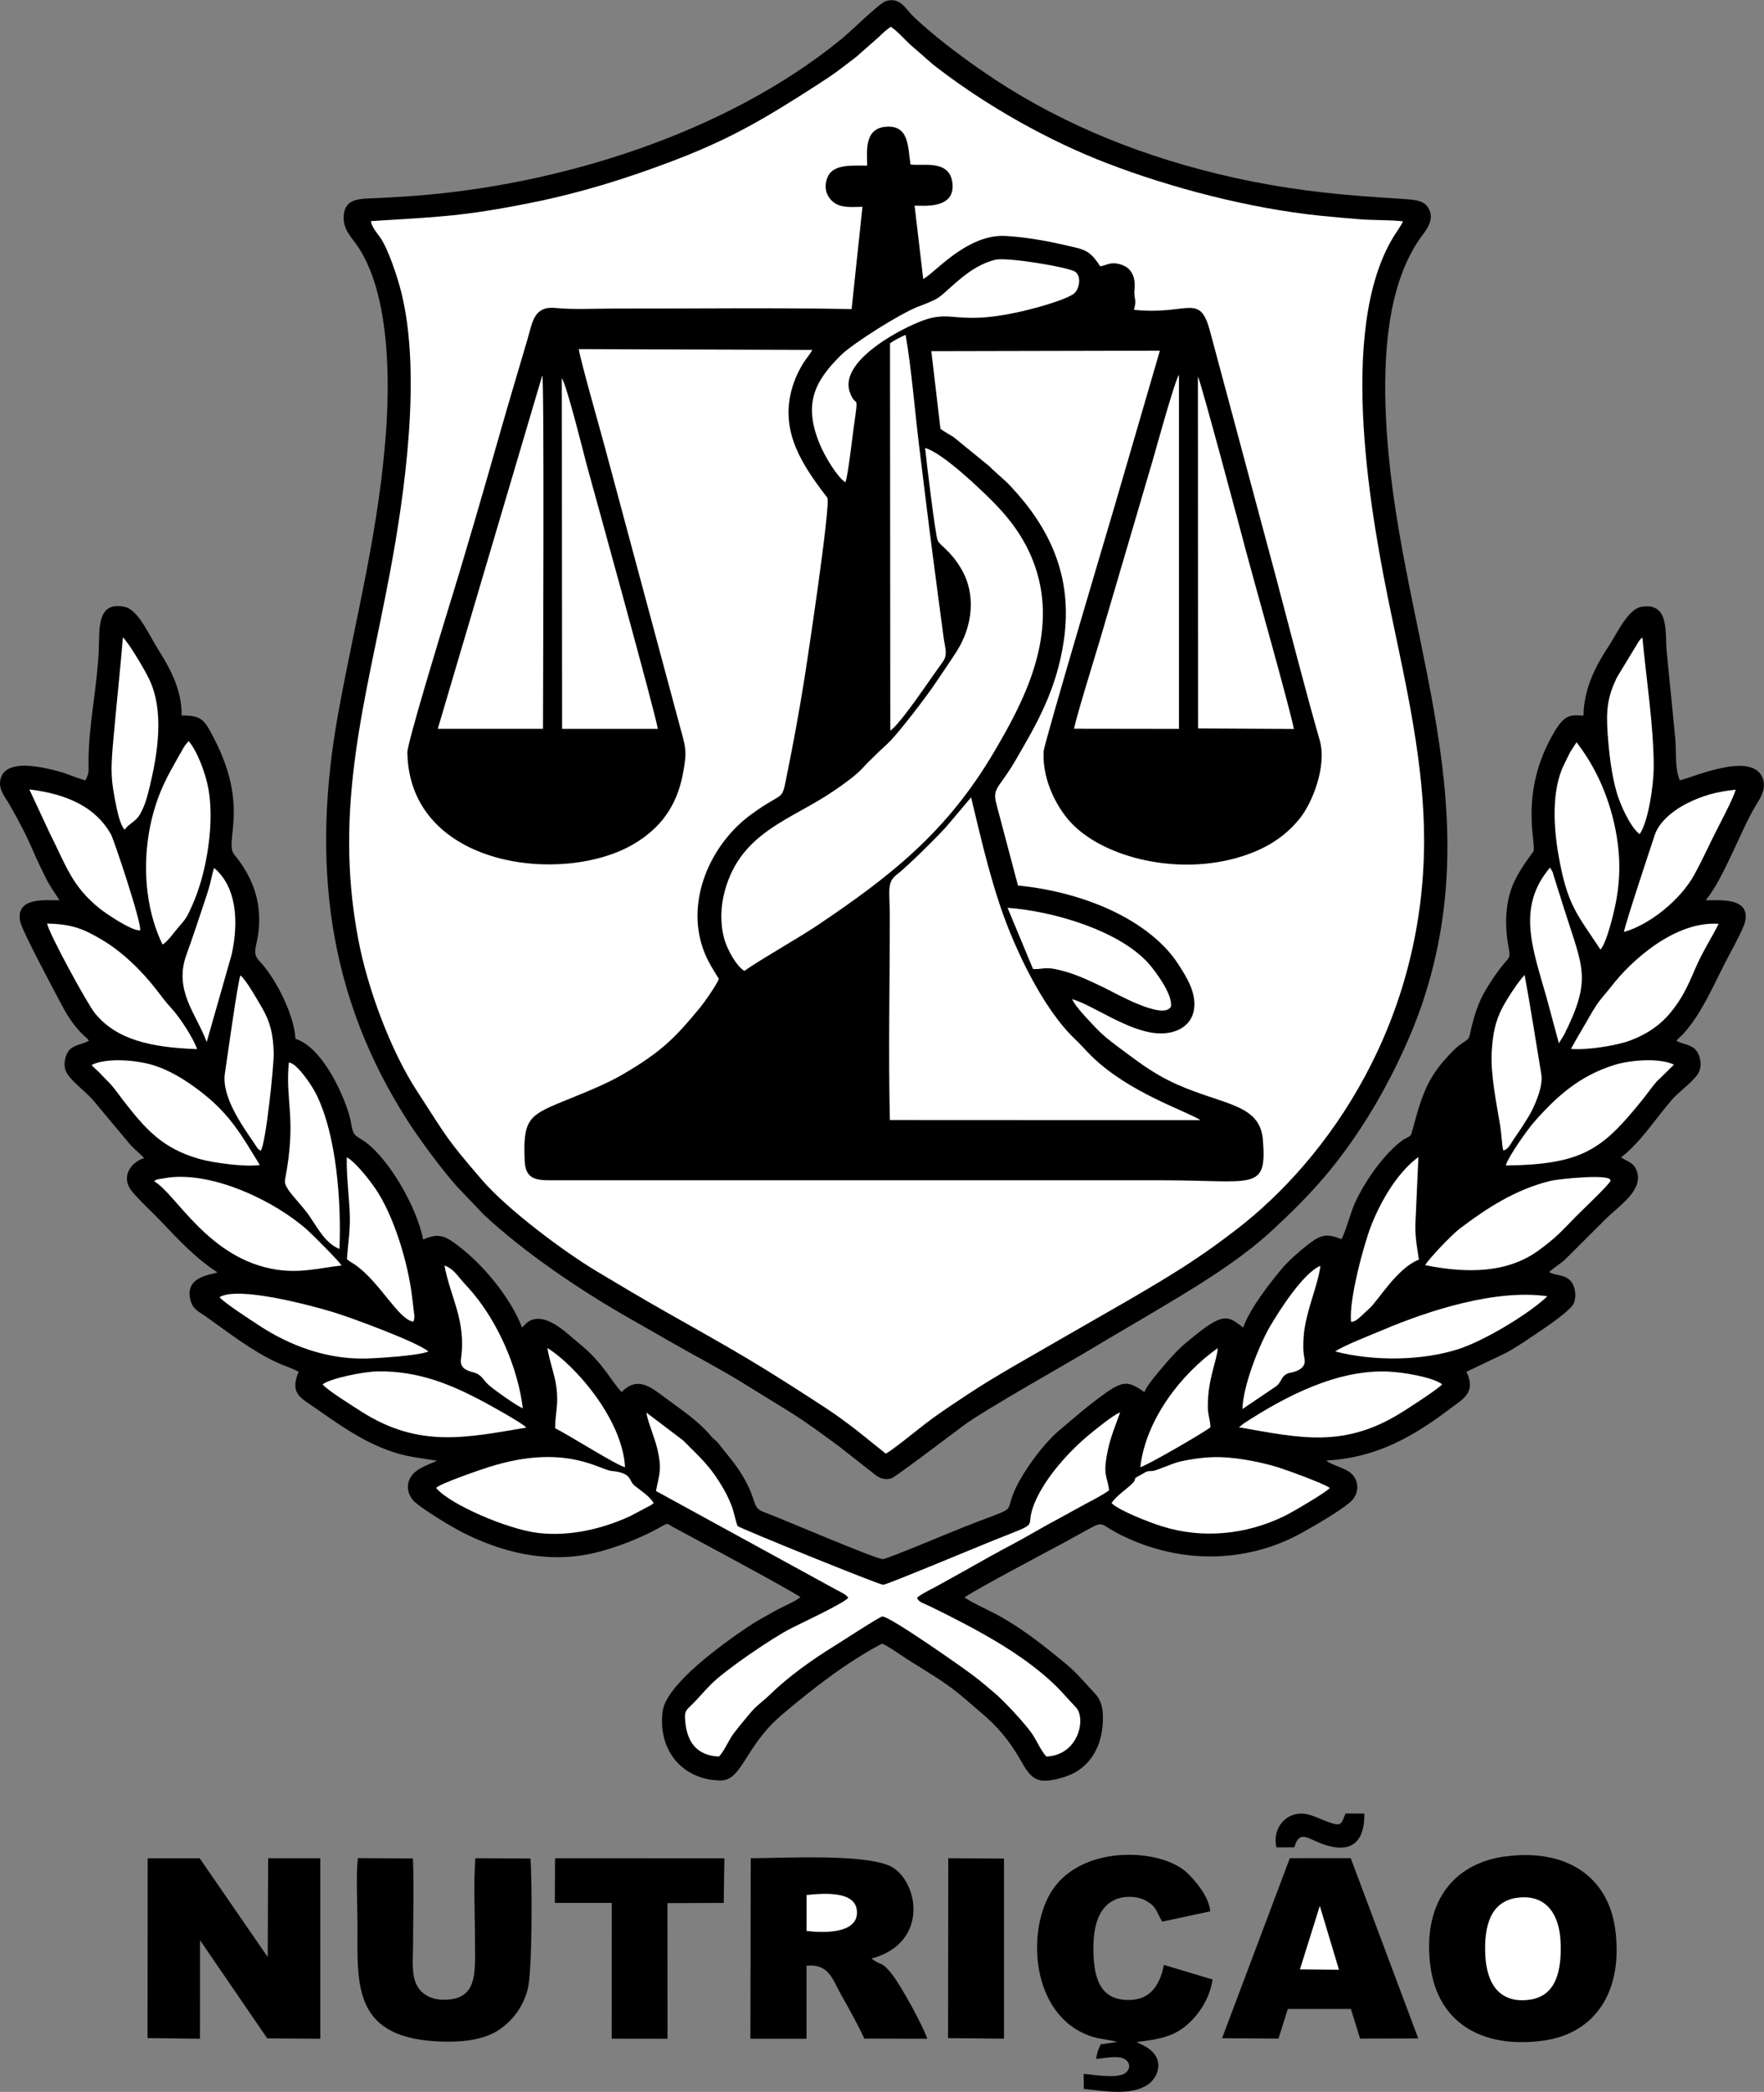 <svg xmlns="http://www.w3.org/2000/svg" xmlns:xlink="http://www.w3.org/1999/xlink" xmlns:xodm="http://www.corel.com/coreldraw/odm/2003" xml:space="preserve" width="86.74mm" height="102.834mm" style="shape-rendering:geometricPrecision; text-rendering:geometricPrecision; image-rendering:optimizeQuality; fill-rule:evenodd; clip-rule:evenodd" viewBox="0 0 247.61 293.55"><rect x="0" y="0" width="247.61" height="293.55" fill="#808080" stroke="none"/> <defs> <style type="text/css"> .fil0 {fill:black} .fil1 {fill:white} </style> </defs> <g id="Camada_x0020_1">  <path class="fil0" d="M124.4 0.13c-1.02,0.33 -4.61,3.98 -6.38,5.42 -16.05,13.09 -39.49,20.53 -60.62,21.99 -1.86,0.13 -3.71,0.23 -5.57,0.3 -1.97,0.08 -3.36,0.37 -3.57,2.28 -0.21,1.91 0.93,3 1.74,4.14 4.42,6.21 4.74,17.44 4.25,25.29 -0.89,14.27 -4.28,26.86 -6.74,40.34 -3.87,21.22 -1.52,39.98 9.8,57.53 1.58,2.46 4.82,6.86 6.85,9.1l3.72 3.9c5.68,5.33 13.74,10.77 20.62,14.66 2.59,1.46 4.96,2.86 7.56,4.31 2.44,1.36 5.05,2.77 7.48,4.23l7.35 4.53c2.43,1.51 4.75,3.25 6.98,4.89l4.96 3.9c0.56,0.44 1.29,0.8 2.29,0.52 0.5,-0.14 8.5,-6.21 10.13,-7.42 3.08,-2.28 14.51,-8.67 18.51,-11.09 2.46,-1.49 4.86,-2.86 7.35,-4.34 5.76,-3.43 12.54,-7.38 17.47,-11.96 5.57,-5.17 9.27,-9.24 13.53,-16.07 2.72,-4.36 5.78,-10.51 7.6,-15.97 9.66,-28.95 -3.83,-53.15 -5.17,-82.11 -0.38,-8.32 0.14,-18.15 4.62,-24.8 0.69,-1.03 2.06,-2.4 1.59,-3.94 -0.51,-1.68 -2.02,-1.72 -3.97,-1.85 -1.89,-0.12 -3.74,-0.25 -5.61,-0.39 -7.24,-0.55 -13.78,-1.53 -20.46,-3.17 -11.96,-2.93 -23.01,-7.6 -32.79,-14.36 -3.07,-2.12 -7.24,-5.24 -9.88,-7.85 -0.88,-0.87 -1.74,-2.6 -3.64,-1.99z"></path> <path class="fil1" d="M52.06 31.04c0.15,0.85 0.8,1.57 1.25,2.2 1.2,1.68 2.5,5.7 3.02,7.78 2.86,11.49 0.5,28.13 -1.59,39.32 -3.34,17.84 -8.02,32.7 -4.45,51.48 1.36,7.18 4.66,15.75 8.13,21.11 4.46,6.88 4.19,6.78 9.2,12.61 3.62,4.21 11.66,10.2 16.29,12.95 1.54,0.91 3.05,1.82 4.67,2.78 6.18,3.66 12.5,7 18.53,10.71 3.02,1.86 5.95,3.74 8.88,5.66 1.56,1.02 2.84,1.99 4.22,3.04l4.12 3.3c0.69,-0.27 4.65,-3.5 5.65,-4.26 1.92,-1.46 3.93,-2.77 5.98,-4.13 3.93,-2.6 8.48,-5.09 12.67,-7.53 5.66,-3.29 13.71,-7.71 19.03,-11.28 2.13,-1.42 3.89,-2.71 5.87,-4.23 13.13,-10.09 26.32,-29.21 26.37,-54.52 0.02,-10.81 -2.51,-21.78 -4.6,-31.79 -2.77,-13.24 -7.71,-39.8 0.27,-52.96 0.45,-0.74 1.05,-1.53 1.37,-2.22 -1.71,-0.21 -4.07,-0.14 -5.92,-0.28 -1.88,-0.15 -3.82,-0.32 -5.7,-0.51 -9.93,-1.02 -20.93,-3.91 -29.87,-7.34 -8.41,-3.22 -16.97,-8.11 -23.84,-13.38 -1.31,-1 -2.21,-1.91 -3.35,-2.86 -1.15,-0.96 -2.05,-2.13 -3.22,-2.94 -0.58,0.42 -1.07,0.82 -1.6,1.37l-3.3 2.9c-2.27,1.73 -2.79,2.2 -5.48,3.92 -7.36,4.73 -12.14,7.61 -20.72,10.83 -6.14,2.31 -12.47,4.3 -19.32,5.67 -9.6,1.93 -13.1,2 -22.56,2.59z"></path> <path class="fil0" d="M121.74 23.24c-2.8,-0 -5.44,-0.25 -5.82,2.52 -0.18,1.35 0.59,2.33 1.3,2.77 1.07,0.67 2.45,0.51 3.84,0.49l-1.52 14.35c-11.06,-0.21 -22.27,-0.05 -33.32,-0.07 -2.5,-0 -5.82,0.16 -8.18,-0.08 -3.07,-0.32 -3.27,1.87 -3.98,4.33 -1.25,4.27 -2.56,8.6 -3.78,12.88 -2.44,8.56 -4.94,17.24 -7.58,25.75 -0.58,1.87 -5.54,18.11 -5.52,19.42 0.28,16.12 21.83,18.68 31.76,12.85 3.79,-2.23 6.04,-5.34 6.9,-9.76 0.67,-3.44 0.39,-3.81 -0.45,-6.94l-10.59 -39.39c-0.69,-2.56 -3.27,-11.58 -3.56,-13.37l32.78 0.11c-0.35,0.68 -0.96,1.33 -1.41,2.1 -0.41,0.7 -0.87,1.6 -1.19,2.53 -2.1,6.01 0.65,10.67 3.87,15.01 0.13,0.17 0.73,0.93 0.84,1.12 0.5,0.96 -2.85,23.16 -3.32,26.03 -0.68,4.2 -1.44,8.35 -2.27,12.45 -0.92,4.53 -0.18,2.33 -5.17,6 -5.28,3.88 -8.87,11.24 -6.93,18.03 0.61,2.12 1.49,3.4 2.46,4.98 -0.24,0.79 -2.09,3.38 -2.58,3.98 -3.52,4.27 -5.37,6.16 -10.6,9.26 -2.79,1.66 -5.82,2.78 -9.01,4.1 -4.47,1.85 -5.32,2.48 -5.06,8.19 0.11,2.44 1.36,2.76 3.67,2.75l85.97 -0c12.74,0 14.6,1.62 13.97,-5.76 -0.43,-4.98 -5.62,-4.81 -12.1,-7.72 -3.42,-1.54 -5.52,-3.26 -8.12,-5.17 -1.43,-1.05 -2.45,-1.9 -3.51,-3.05 -0.85,-0.92 -2.45,-2.51 -3.05,-3.72 2.78,0.73 7.73,4.48 11.93,4.79 2.61,0.19 4.77,-0.99 5.17,-3.22 0.44,-2.47 -1.09,-4.75 -2.13,-6.39 -3.83,-6 -12.79,-10.16 -22.56,-11.13l-3.08 -11.63c-0.49,-2.12 0.5,-2.1 2.68,-5.84 2.97,-5.1 5.83,-9.94 6.84,-16.92 1.34,-9.15 -2.17,-15.96 -7.39,-21.55 -1.04,-1.12 -2.06,-1.87 -3.1,-2.92l-4.98 -4.06c-0.63,-0.41 -1.24,-0.71 -1.85,-1.16l-1.28 -10.9 32.08 -0.07 -6.54 22.45c-0.11,0.37 -9.72,32.65 -9.78,33.8 -0.21,4.31 2.16,8.35 4.18,10.33 4.68,4.59 14.4,6.96 22.81,4.63 4.25,-1.18 6.97,-3.09 8.97,-5.57 1.76,-2.18 3.83,-7.35 2.8,-10.96 -2.16,-7.54 -4.13,-15.32 -6.15,-22.92l-9.22 -34.38c-1.48,-5.67 -3.05,-2.3 -10.71,-3.12 0.36,-1.38 0.12,-1.15 0.05,-2.39 -0.02,-0.39 0.65,-3.25 -2.01,-4 -1.32,-0.37 -1.76,0.1 -2.77,0.3 -1.6,-2.5 -2.33,-2.37 -5.56,-3.12 -2.34,-0.54 -5.24,-1.01 -7.73,-1.15 -5.5,-0.3 -10.16,5.44 -11.56,6.03l-1.21 -10.28c1.12,-0.03 5.73,0.57 5.31,-3.16 -0.38,-3.42 -4.26,-2.34 -5.89,-2.62 -0.36,-2.54 -0.24,-5.33 -3.12,-5.31 -3.48,0.03 -2.96,3.54 -2.96,5.47z"></path> <path class="fil0" d="M12.02 109.51c-1.19,-0.29 -2.43,-0.9 -3.76,-1.26 -2.1,-0.56 -7.17,-1.83 -8.11,0.83 -0.55,1.56 0.58,2.78 1.17,3.8 1.31,2.29 2.34,4.22 3.46,6.83 0.54,1.24 1.04,2.26 1.65,3.49 0.62,1.25 1.29,2.13 1.92,3.11 -1.39,0.14 -6.23,-0.69 -5.52,2.99 0.25,1.29 4.87,9.91 5.83,11.72 0.88,1.67 1.86,3.15 3.22,4.4 0.39,0.36 0.35,0.23 0.59,0.64 -0.9,0.45 -1.96,0.59 -2.58,1.13 -0.61,0.55 -1.07,1.87 -0.68,3.02 0.4,1.21 2.82,2.99 3.75,4.05l5.33 6.37c0.61,0.69 1.3,1.18 1.95,1.88 -1.99,0.63 -3.35,2.76 -1.66,4.74 1.17,1.38 2.58,2.63 3.85,3.96 2.36,2.47 4.9,5.28 8.09,7.34 -0.78,0.36 -4.8,0.5 -3.73,4.08 0.34,1.14 1.17,1.46 2.02,2.05 3.24,2.28 6.42,4.83 10.12,6.54 0.95,0.44 2.08,0.77 2.99,1.28 -1.27,3.01 0.27,3.64 2.13,4.94 3.34,2.32 6.44,4.6 10.41,6.07 2.52,0.93 4.11,1.01 6.89,1.47 -1.31,0.59 -2.66,1.03 -3.43,1.93 -1.11,1.3 -0.71,3.01 0.38,3.93 1.39,1.18 5.06,3.41 6.74,4.26 5.1,2.57 11.44,4.34 17.99,2.91 3.22,-0.7 7.08,-2.23 9.84,-3.81 1,-0.57 0.73,-0.38 1.78,0.18 2.6,1.4 15.91,8.52 17.72,9.75 -0.91,0.7 -2.65,1.39 -3.7,1.99 -1.32,0.75 -2.59,1.42 -3.79,2.24 -3.32,2.25 -11.43,7.99 -11.88,11.86 -0.66,5.67 3.04,9.57 8.12,9.63 3.09,0.04 3.4,-4.81 8.7,-9.28 4.23,-3.57 8.95,-7.27 13.98,-9.92 0.76,0.25 2.81,1.71 3.6,2.22 2.35,1.5 5,3.01 7.13,4.75 1.19,0.97 2.16,1.85 3.25,2.77 2.17,1.84 3.78,3.68 5.4,6.47 0.7,1.2 1.46,2.79 3.01,2.99 1.42,0.18 3.69,-0.55 4.74,-1.14 2.4,-1.37 4,-4.13 3.88,-7.99 -0.07,-2.28 -0.97,-2.9 -1.99,-4.02 -0.94,-1.03 -1.92,-2.16 -2.99,-3.04 -3.16,-2.63 -6.68,-5.45 -10.51,-7.4 -1.1,-0.56 -3.06,-1.46 -3.93,-2.1 1.46,-1.07 12.27,-6.77 14.08,-7.75 1.24,-0.67 2.3,-1.29 3.54,-1.95 1.87,-1 1.52,-0.55 3.58,0.55 8.45,4.53 18.22,4.53 26.25,0.03 1.83,-1.03 5.24,-2.99 6.72,-4.28 1.14,-1 1.35,-2.77 0.19,-3.92 -0.9,-0.89 -2.62,-1.12 -3.6,-1.89 7.17,-0.36 12.41,-3.49 17.53,-7.37 1.64,-1.24 3.58,-2.16 2.16,-5.08l5.53 -2.64c1.84,-1.01 3.43,-2.14 5.08,-3.25 0.92,-0.62 4.05,-2.77 4.45,-3.7 0.47,-1.1 0.16,-2.54 -0.47,-3.2 -0.86,-0.9 -2.13,-0.68 -2.99,-1.21 0.73,-0.63 1.52,-1.13 2.17,-1.68l5.86 -5.84c1.72,-1.72 5.48,-4.09 4.19,-6.89 -0.47,-1.01 -1.16,-1.04 -2.11,-1.68 2.78,-2.15 4.8,-5.4 7.22,-8.19 0.83,-0.95 3.31,-2.75 3.75,-3.87 0.45,-1.15 0.03,-2.48 -0.54,-3.08 -0.67,-0.7 -1.66,-0.69 -2.66,-1.21 0.27,-0.4 0.64,-0.62 1.03,-1.06 2.46,-2.75 4.02,-6.41 5.71,-9.72 0.64,-1.27 2.57,-4.7 2.86,-5.82 1.02,-3.9 -4.46,-2.99 -5.49,-3.15 2.47,-2.93 4.81,-9.52 6.94,-13.14 0.6,-1.02 1.57,-2.26 1.12,-3.77 -1.2,-4.05 -9.22,-0.57 -11.69,0.11 -0.74,-1.67 -0.46,-3.81 -0.64,-5.83l-1.2 -12.18c-0.27,-2.8 0.4,-6.89 -3.43,-6.38 -1.99,0.27 -3.47,3.64 -4.65,5.44 -1.7,2.57 -3.54,5.81 -3.61,9.85 -1.07,0.01 -1.75,-0.19 -2.59,0.43 -0.61,0.45 -1.06,1.14 -1.5,1.87 -5.08,8.54 -2.46,15.77 -2.94,16.77 -0.08,0.16 -1.67,2.11 -2.67,4.21 -1.24,2.59 -1.38,5.82 -0.9,8.75 0.5,3.03 0.39,0.66 -3.15,6.52 -1.08,1.79 -1.74,4.02 -2.18,6.15 -0.25,1.22 -0.69,0.58 -2.67,2.65 -1.18,1.23 -2.12,2.37 -2.99,3.93 -1.61,2.9 -2.39,7.3 -2.67,7.61 -0.27,0.3 -0.85,0.5 -1.09,0.67 -2.68,1.92 -5.42,5.94 -6.74,8.86 -0.62,1.37 -1.28,3.98 -1.88,5.06 -2.26,-0.94 -3.08,-0.5 -4.81,0.84 -1.21,0.94 -2.68,2.26 -3.58,3.33 -1.52,1.82 -4.44,5.48 -5.41,8.23 -1.59,-1.22 -2.3,-1.83 -4.36,-0.63 -1.14,0.66 -2.64,1.94 -3.64,2.75 -1.04,0.84 -2.3,2.23 -3.14,3.24 -0.72,0.87 -2.27,2.59 -2.72,3.69 -2.07,-1.36 -2.74,-1.8 -5.48,0.16 -1.74,1.25 -2.88,2.18 -4.36,3.43 -0.71,0.6 -1.42,1.19 -2.12,1.79 -2.31,1.95 -5.47,6.25 -6.52,9.07 -1.03,2.76 0.64,1.52 -7.11,4.59 -1.48,0.59 -10.49,4.37 -11.11,4.4 -0.98,0.04 -13.91,-5.56 -16.68,-6.58 -1.77,-0.66 -0.88,-1.39 -2.9,-4.9 -0.99,-1.72 -2.15,-3.01 -3.31,-4.49 -0.44,-0.57 -0.41,-0.49 -0.96,-0.99 -0.29,-0.26 -0.54,-0.61 -0.93,-1.02 -1.88,-1.97 -4.19,-3.45 -6.51,-5.19 -1.81,-1.36 -3.5,-2.23 -5.39,-0.27 -1.32,-1.29 -2.57,-4.09 -5.96,-6.81 -1.38,-1.11 -3.89,-3.71 -6.06,-3.45 -1.11,0.13 -1.43,0.74 -1.97,1.2 -1.6,-4.2 -5.5,-8.87 -8.94,-11.45 -1.62,-1.22 -2.64,-1.97 -4.94,-0.88 -0.8,-4.44 -5.07,-12.05 -8.88,-14.2 -1.42,-0.8 -0.85,-1.4 -1.7,-3.96 -1.12,-3.37 -3.91,-8.94 -7.33,-10.01 -0.24,-3.7 -3.01,-8.8 -5.07,-10.92 -1.39,-1.42 0.16,-2.34 -0.05,-6.53 -0.17,-3.31 -1.54,-6.06 -3.47,-8.39 -1.5,-1.81 2.22,-6.63 -2.9,-16.42 -1.27,-2.43 -1.6,-3.14 -4.5,-3.12 0.05,-3.97 -1.96,-7.14 -3.57,-9.72 -0.94,-1.51 -2.53,-5.12 -4.4,-5.52 -4,-0.87 -3.53,3.2 -3.66,6.12 -0.23,5.18 -1.39,10.24 -1.44,15.42 -0.01,1.63 0.16,1.58 -0.43,2.82z"></path> <path class="fil1" d="M104.49 136.25c1.76,-1.31 7.48,-4.55 10.11,-6.31 10.66,-7.14 18.41,-13.33 24.97,-24.48 3.85,-6.54 8.81,-15.67 5.99,-25.14 -1.34,-4.5 -3.94,-7.68 -6.38,-10.11 -1.49,-1.49 -6.78,-6.61 -9.32,-7.35 0.13,1.52 1.44,12.25 1.75,12.95 0.35,0.81 1.73,1.34 3.3,3.98 2.16,3.64 1.59,8.1 -0.59,11.56 -0.99,1.57 -2,2.98 -2.98,4.46 -1.21,1.83 -5.02,6.8 -6.46,8.25 -0.62,0.62 -1.22,1.13 -1.81,1.72 -0.66,0.67 -1.26,1.18 -1.86,1.87 -0.92,1.06 -2.82,2.41 -4.14,3.31 -6,4.11 -13.08,5.74 -15.34,14.09 -0.58,2.14 -0.66,4.47 -0.09,6.61 0.45,1.68 1.8,3.98 2.84,4.58z"></path> <path class="fil1" d="M124.91 157.17l43.59 0.02c-1.95,-1.29 -9.93,-3.79 -15.21,-8.92 -0.9,-0.88 -1.52,-1.62 -2.36,-2.42 -4.55,-4.31 -8.47,-12.64 -10.49,-18.58 -1.66,-4.88 -2.88,-10.18 -4.13,-15.38l-3.18 3.77c-0.82,1.04 -5.82,6 -7.18,7.01 -1.54,1.15 -1.05,2.29 -1.05,6 0,9.43 -0.21,19.1 0.01,28.5z"></path> <path class="fil1" d="M92.06 209.22l25.39 13.9c0.75,0.4 1.28,0.61 1.62,1.09 -0.58,0.77 -6.84,3.67 -8.13,4.34 -2.6,1.35 -8.97,5.67 -11.06,7.73 -1.08,1.06 -1.95,2.17 -3.02,3.18 -0.74,0.7 -0.78,0.95 -0.66,2.22 0.26,2.71 1.57,4.69 4.72,4.81 0.8,-0.84 1.34,-2.27 2.05,-3.22 0.81,-1.07 1.58,-1.97 2.39,-2.94 0.85,-1.01 1.83,-1.66 2.75,-2.56 2.5,-2.45 5.98,-4.94 9.1,-6.85 0.86,-0.53 6.24,-4.04 6.63,-4.08 0.98,-0.11 11.57,7.35 12.89,8.37 1.05,0.8 1.94,1.58 2.92,2.4 1.31,1.11 4.14,4.16 5.11,5.53 0.79,1.11 1.31,2.49 2.12,3.35 4.51,-0.17 5.64,-5.37 4.12,-6.93 -1.05,-1.08 -1.89,-2.13 -3.01,-3.2 -4.74,-4.53 -11.41,-7.98 -17.31,-10.88 -1.2,-0.59 -1.67,-0.6 -1.96,-1.27 0.59,-0.55 2.43,-1.41 3.28,-1.9 1.18,-0.68 2.19,-1.2 3.42,-1.9 2.18,-1.24 4.44,-2.51 6.74,-3.72 2.22,-1.18 4.41,-2.52 6.72,-3.73 1.13,-0.6 2.26,-1.26 3.44,-1.89 1.07,-0.57 2.43,-1.26 3.36,-1.93 -0.25,-2.13 -0.96,-1.99 -0.13,-5.83 0.39,-1.81 1.11,-3.45 1.68,-5.12 -1.06,0.45 -3.15,2.17 -4.07,2.91 -3.03,2.45 -6.53,6.32 -7.98,9.92 -1.52,3.78 1.38,2.3 -5.69,5.13 -2.4,0.96 -14.96,6.21 -15.52,6.24 -0.52,0.02 -20.18,-7.95 -20.42,-8.24 -0.16,-0.19 -0.61,-2.23 -0.81,-2.73 -0.35,-0.88 -0.66,-1.6 -1.13,-2.41 -1.98,-3.42 -3.31,-4.43 -5.71,-6.87l-5.17 -3.92c0.18,1.27 1.16,3.49 1.53,5.07 0.67,2.88 0.33,3.36 -0.18,5.92z"></path> <path class="fil0" d="M211.24 260.51c-7.53,1.04 -11.65,6.84 -10.43,15.58 1.06,7.56 6.99,11.41 15.66,10.29 7.55,-0.97 11.42,-7.05 10.25,-15.69 -1.01,-7.45 -7.01,-11.35 -15.48,-10.17z"></path> <path class="fil0" d="M105.34 286.09l7.87 0 0 -10.24c3.19,-0.35 3.7,2.05 4.92,4.19 1.02,1.79 2.33,4.15 3.19,6.03l8.84 0.02c-0.52,-1.65 -3.72,-7.54 -5.03,-9.15 -1.37,-1.69 -1.27,-1.05 -2.56,-1.92l-0.24 -0.18c7.88,-2.1 6.72,-10.31 3.08,-12.72 -3.14,-2.08 -15.39,-1.36 -20.03,-1.36l-0.05 25.32z"></path> <polygon class="fil0" points="20.71,286 28.07,286.09 28.08,272.27 37.51,286.04 44.96,286.09 44.96,260.76 37.64,260.76 37.58,274.63 28.03,260.77 20.73,260.77 "></polygon> <path class="fil0" d="M74.45 260.8l-7.73 -0.04c-0.27,3.66 -0.04,8.26 -0.04,12.02 0,3.98 0.38,7.76 -4.21,7.84 -2.02,0.03 -3.34,-0.8 -3.99,-2.09 -0.76,-1.53 -0.5,-3.77 -0.5,-5.58 0,-3.98 0.14,-8.21 -0.02,-12.16l-7.73 -0.04c-0.28,2.63 -0.05,6.59 -0.05,9.36 0,8.5 -0.76,16.1 12.11,16.39 2.91,0.07 5.83,-0.33 7.8,-1.69 1.72,-1.18 3.26,-2.97 3.97,-5.61 0.68,-2.55 0.64,-15.2 0.4,-18.43z"></path> <polygon class="fil0" points="171.54,286.02 179.46,286.07 180.77,281.91 189.62,281.91 190.91,286.07 199.08,286.05 189.6,260.75 181.05,260.76 "></polygon> <path class="fil0" d="M156.8 286.55l-2.3 0.33 -0.41 0.95c-0.1,0.35 -0.16,0.71 -0.23,1.1 1.02,-0.09 2.22,-0.35 3.27,-0.23 1.12,0.13 1.87,1.16 0.98,2.08 -0.97,1.01 -4.53,0.36 -6,0.24l0.02 2.11c2.96,0.31 6.59,0.99 8.97,-0.59 1.58,-1.05 2.75,-4.08 -1.02,-5.71l-0.54 -0.28c3.24,-0.37 5.28,-0.79 7.22,-2.53 1.54,-1.38 3.04,-3.55 3.45,-6.24l-6.84 -2.05c-0.6,3.09 -2.14,5.26 -5.73,4.88 -3.25,-0.35 -4.03,-3.12 -4.15,-6.41 -0.13,-3.43 0.51,-6.43 2.95,-7.59 1.25,-0.59 3.09,-0.59 4.31,0.06 1.63,0.87 1.5,1.5 2.39,2.99l6.74 -1.45c-0.18,-2.12 -2.21,-4.43 -3.29,-5.44 -3.6,-3.37 -14.52,-4 -18.84,2.41 -3.74,5.56 -3.12,17.71 5.42,20.58 1.22,0.41 2.46,0.43 3.62,0.78z"></path> <path class="fil1" d="M150.76 102.26l14.73 0.02 0 -49.67c-0.57,0.67 -3.42,11.11 -3.76,12.24l-7.33 24.93c-0.78,2.63 -3.21,10.41 -3.64,12.47z"></path> <path class="fil1" d="M61.45 102.27l14.77 0c0,-5.02 0.2,-48.89 -0.1,-49.59l-14.67 49.59z"></path> <path class="fil1" d="M78.9 102.28l13.44 0c-0.43,-2.51 -8.92,-33.19 -9.96,-36.95 -0.22,-0.8 -2.87,-11.51 -3.52,-12.24l0.04 49.19z"></path> <path class="fil1" d="M168.17 102.22l13.45 0.07c-0.52,-2.78 -5.75,-21.27 -6.67,-24.77 -0.67,-2.55 -6.42,-24.11 -6.8,-24.68l0.02 49.38z"></path> <polygon class="fil0" points="77.88,267.03 85.87,267.03 85.86,286.08 93.7,286.09 93.69,267.06 101.59,267.03 101.68,260.77 77.91,260.76 "></polygon> <path class="fil1" d="M124.93 48.19l0.04 54.32c0.39,-0.14 1.64,-1.71 1.95,-2.1 2.06,-2.66 3.46,-4.83 5.41,-7.53 0.75,-1.04 0.33,-1.86 0.13,-3.38 -0.17,-1.3 -0.34,-2.59 -0.52,-3.9 -0.34,-2.56 -0.68,-5.12 -1.01,-7.67 -0.67,-5.12 -1.29,-10.32 -1.92,-15.41 -0.62,-5.04 -1.04,-10.62 -1.89,-15.53 -0.51,0.21 -1.79,0.85 -2.19,1.2z"></path> <path class="fil1" d="M156.03 210.92c0.99,1.04 5.25,2.69 7.06,3.26 5.69,1.79 11.8,1.19 17.15,-1.41 1.17,-0.56 5.95,-3.38 6.43,-3.97 -0.84,-0.62 -6,-2.5 -7.32,-2.91 -2.52,-0.77 -6.26,-1.51 -9.11,-1.41 -1.53,0.05 -3.15,0.29 -4.59,0.61 -1.15,0.26 -3.31,1.3 -3.86,1.32 -1.03,0.04 -0.8,0.1 -1.7,0.57 -1.67,0.88 0.25,0.11 -1.97,1.92 -0.73,0.6 -1.63,1.3 -2.09,2.02z"></path> <path class="fil1" d="M61.21 208.79c1.9,2.32 10.05,5.81 14.28,6.32 4.45,0.54 9.05,-0.56 12.94,-2.34l2.89 -1.53c0.03,-0.02 0.08,-0.05 0.11,-0.07l0.33 -0.25c-0.67,-1.04 -1.68,-1.63 -2.72,-2.47 -0.79,-0.64 -0.27,-1.77 -3.16,-2.03 -1.73,-0.15 -6.55,-3.96 -17.3,-0.54 -1.22,0.39 -6.76,2.28 -7.38,2.92z"></path> <path class="fil1" d="M118.66 67.69c0.36,-0.81 0.96,-6.16 1.15,-7.53 0.8,-5.6 0.37,-2.56 -0.53,-5.15 -1.43,-4.12 6.24,-8.43 9.81,-9.86 4.86,-1.96 4.89,0.85 15.17,-1.66 1.71,-0.42 5.3,-1.44 6.44,-2.25 0.77,-0.54 1.2,-2.48 0.19,-3.13 -0.97,-0.62 -9.52,-2.06 -11.19,-1.66 -3.64,0.88 -6.32,4.12 -7.87,5.24 -0.71,0.51 -2.19,1.05 -3.05,1.38 -2.39,0.93 -9.01,5.07 -10.76,6.79 -3.75,3.71 -5.28,6.9 -2.93,12.52 0.75,1.79 2.44,4.55 3.56,5.3z"></path> <polygon class="fil0" points="133.08,286.01 140.93,286.08 140.93,260.81 133.11,260.76 "></polygon> <path class="fil1" d="M224.66 133.26c0.92,-1.1 1.94,-5.33 2.25,-7.13 0.51,-2.94 0.52,-5.69 0.05,-8.62 -0.87,-5.36 -2.97,-9.89 -5.67,-13.35l-0.92 1.44c-0.26,0.52 -0.55,1.1 -0.82,1.66 -1.79,3.63 -1.47,8.77 -0.81,12.6 1.25,7.2 2.58,8.33 5.92,13.4z"></path> <path class="fil1" d="M22.81 132.54c0.67,-0.31 1.74,-1.87 2.26,-2.45 1,-1.11 1.18,-1.4 1.86,-2.92 1,-2.22 1.73,-4.8 2.16,-7.41 0.48,-2.9 0.68,-6.04 0.18,-8.98 -0.37,-2.18 -1.61,-5.47 -2.8,-6.78l-0.49 0.59c-0.22,0.32 -0.27,0.45 -0.46,0.78 -0.31,0.53 -0.55,0.94 -0.84,1.47 -0.63,1.12 -1.05,1.87 -1.59,3.01 -3.29,6.88 -3.51,16.03 -0.28,22.68z"></path> <path class="fil1" d="M21.65 165.78c3.04,1.71 7.63,10.96 17.21,12.39 3.41,0.51 5.88,-0.22 9.08,-0.59 -0.25,-0.5 -4.07,-4.33 -4.78,-4.96 -4.48,-4 -13.05,-8.17 -19.47,-7.38l-1.51 0.24c-0.59,0.21 -0.23,0.04 -0.54,0.3z"></path> <path class="fil1" d="M200.06 177.54c6.04,1.21 11.64,1.09 16.02,-2.15 2.38,-1.76 3.05,-2.54 5.1,-4.65 0.77,-0.79 4.67,-4.46 4.87,-5.02 0.41,-1.1 -7.36,-0.26 -8.33,-0.03 -4.98,1.2 -9.05,3.86 -12.89,6.78 -1,0.76 -4.23,4.11 -4.78,5.06z"></path> <path class="fil1" d="M12.86 149.44c0.31,0.42 0.66,0.62 1.13,1.11 0.4,0.42 0.7,0.75 1.13,1.17 0.89,0.89 1.42,1.72 2.14,2.65 3.15,4.06 5.5,6.77 10.71,8.26 1.89,0.54 6.48,1.17 8.5,0.85 -2.59,-4.19 -4.19,-7.24 -8.69,-10.59 -1.66,-1.24 -3.85,-2.68 -6.32,-3.43 -2.31,-0.7 -6.41,-1.08 -8.6,-0.02z"></path> <path class="fil1" d="M211.36 163.55c10.89,-0.12 13.61,-2.36 19.07,-9.08 0.75,-0.92 1.4,-1.88 2.11,-2.69l2.43 -2.38c-2.06,-1 -6.15,-0.64 -8.32,0.03 -4.94,1.52 -8.2,4.46 -11.39,8.11 -0.79,0.91 -3.55,4.74 -3.89,6z"></path> <path class="fil1" d="M27.66 147.22c-0.47,-1.48 -2.5,-4.58 -3.65,-5.79 -0.68,-0.72 -1.43,-1.74 -2.14,-2.65 -2,-2.57 -4.74,-5.27 -7.72,-7 -2.54,-1.48 -4.05,-2.08 -7.54,-2.19 0.23,1.36 5.65,11.29 6.71,12.59 3.02,3.72 7.83,4.81 14.33,5.04z"></path> <path class="fil1" d="M220.51 147.19c2.17,0.21 6.37,-0.46 8.23,-1.15 2.67,-0.99 4.45,-2.35 5.78,-3.98 1.59,-1.96 2.32,-3.52 3.44,-6.13 0.98,-2.3 2.24,-4.23 3.29,-6.29 -6.07,-0.43 -12.24,5.08 -15.11,8.83 -0.74,0.96 -1.41,1.61 -2.11,2.67 -0.62,0.94 -1.18,2.02 -1.78,3.01 -0.63,1.05 -1.16,1.98 -1.73,3.03z"></path> <path class="fil1" d="M173.92 200.29c8.59,1.5 14.79,3.02 23.02,-2.21 0.92,-0.58 5.11,-3.28 5.49,-3.83 -1.37,-1.02 -5.49,-1.69 -7.55,-1.78 -7.17,-0.32 -14.42,3.45 -20.24,7.24l-0.73 0.57z"></path> <path class="fil1" d="M45.28 194.26c0.59,0.78 4.29,3.08 5.41,3.8 8.16,5.23 14.89,3.66 23.19,2.27 -0.55,-0.65 -5.34,-3.26 -5.93,-3.58 -4.68,-2.51 -9.21,-4.37 -14.87,-4.31 -1.95,0.02 -6.54,0.93 -7.79,1.81z"></path> <path class="fil1" d="M145.01 135.98c1.17,0.07 1.61,-0.26 2.88,-0.03 2.55,0.45 4.89,1.59 7.1,2.65 1.4,0.67 8.29,4.64 9.37,2.66 0.29,-1.77 -2.34,-5.15 -3.05,-5.96 -4.01,-4.62 -13.32,-7.44 -19.88,-7.91l3.58 8.6z"></path> <path class="fil1" d="M19.67 130.56c0.27,-0.92 -3.69,-12.77 -4.1,-13.49 -2.08,-3.7 -5.97,-5.63 -11.45,-6.29l2.82 6.05c2.38,4.72 3.14,7.52 7.06,10.67 0.84,0.67 4.41,3.12 5.66,3.06z"></path> <path class="fil1" d="M212.93 266.31c-3.71,0.54 -4.64,3.95 -4.44,8.07 0.19,3.89 1.93,6.83 6.24,6.23 3.79,-0.53 4.5,-4.21 4.32,-8.18 -0.17,-3.82 -2.06,-6.7 -6.12,-6.11z"></path> <path class="fil1" d="M227.96 130.78c3.62,-1.03 7.89,-4.49 9.82,-7.95 1.06,-1.91 1.96,-3.91 2.96,-5.9 0.61,-1.22 2.67,-5.09 2.89,-6.12 -2.78,0.31 -4.63,0.82 -6.88,1.95 -1.76,0.89 -3.82,2.47 -4.47,4.4 -0.68,2.04 -4.09,12.3 -4.33,13.62z"></path> <path class="fil1" d="M187.43 189.65c5.4,1.39 12.18,1.33 17.37,-0.36 3.55,-1.16 9.83,-4.91 12.4,-7.39 -7.23,-1.04 -16.65,1.99 -23.17,4.76 -1.42,0.6 -5.59,2.23 -6.59,2.98z"></path> <path class="fil1" d="M30.81 182.02c0.59,0.77 4.38,3.2 5.54,3.97 4.34,2.86 9.53,4.77 14.95,4.65 1.76,-0.04 7.54,-0.41 8.83,-0.99 -1.5,-1.31 -10.78,-4.73 -13.27,-5.49 -3.07,-0.94 -13.43,-3.74 -16.05,-2.13z"></path> <path class="fil1" d="M230.15 117.07c1.23,-1.78 1.98,-6.9 1.98,-9.5 0,-5.62 -1.06,-12.45 -1.59,-18.12 -0.26,0.23 -0.26,0.21 -0.54,0.6l-3.07 5.07c-1.28,2.7 -1.51,4.51 -1.26,7.92 0.2,2.74 0.52,5.48 1.21,7.98 0.52,1.89 1.98,5.07 3.28,6.04z"></path> <path class="fil1" d="M47.65 175.27c0.27,-6.46 -0.37,-15.94 -3.28,-21.76 -0.63,-1.27 -2.73,-4.36 -3.83,-4.41 -0.52,5.74 1.14,7.69 -0.54,16.51 -0.22,1.16 2.08,3.05 3.48,5.1 1.25,1.83 2.22,3.76 4.18,4.56z"></path> <path class="fil1" d="M17.49 116.43c0.67,-0.93 1.56,-1.09 2.18,-2.2 0.59,-1.04 0.92,-2.12 1.23,-3.38 1.24,-4.99 2.25,-11.15 -0.05,-15.73 -0.7,-1.41 -2.75,-4.85 -3.6,-5.69 -0.37,4.57 -0.88,9.21 -1.29,13.81 -0.42,4.66 -0.5,5.89 0.45,10.31 0.15,0.7 0.54,2.34 1.08,2.87z"></path> <path class="fil1" d="M211 161.43c0.74,-0.1 1,-0.91 1.89,-2.17 0.62,-0.88 1.03,-1.53 1.61,-2.47 0.77,-1.23 2.15,-4.24 1.86,-5.98 -0.77,-4.64 -1.5,-9.37 -2.35,-14 -0.83,0.83 -2.44,3.31 -3.09,4.53 -1.05,1.98 -1.39,3.81 -1.53,6.29 -0.18,3.13 0.66,7.14 1.19,10.35 0.17,1.02 0.24,2.7 0.43,3.45z"></path> <path class="fil1" d="M36.59 161.47c0.71,-0.77 1.87,-12.02 1.83,-13.66 -0.06,-2.64 -0.49,-4.39 -1.58,-6.28 -0.71,-1.23 -2.28,-4 -3.09,-4.66 -0.34,0.63 -1.91,11.97 -2.18,13.75 -0.49,3.21 2.36,7.25 4.03,9.68 0.37,0.53 0.54,0.98 0.98,1.16z"></path> <path class="fil1" d="M48.71 176.71c0.43,0.38 0.76,0.5 1.22,0.83 3.49,2.5 5.96,7.6 8.1,7.93 0.02,-0.05 0.04,-0.17 0.05,-0.15 0.01,0.02 0.04,-0.11 0.04,-0.15 0.04,-0.23 0.05,-0.15 0.05,-0.46 0,-0.19 -0.08,-0.72 -0.11,-0.93 -0.08,-0.65 -0.15,-1.28 -0.23,-1.92 -0.57,-4.7 -2.58,-11.4 -5.21,-15.17 -0.96,-1.37 -2.74,-3.61 -3.94,-4.3 -0.06,2.18 0.24,4.94 0.38,7.18 0.18,2.92 -0.18,4.46 -0.36,7.14z"></path> <path class="fil1" d="M189.64 185.49c0.75,0.03 1.49,-0.92 2.58,-1.88 1.22,-1.08 3.89,-5.68 6.95,-6.85 -0.26,-1.81 -0.51,-2.83 -0.5,-4.84l0.43 -9.56c-2.59,1.9 -5,5.49 -6.63,9.62 -1.02,2.6 -3.17,10.52 -2.82,13.51z"></path> <path class="fil1" d="M218.81 146.41l0.75 -1.22c3.9,-7.81 2.63,-9.34 0.09,-17.36 -0.34,-1.07 -0.66,-2.08 -0.98,-3.1 -0.16,-0.5 -0.3,-0.93 -0.47,-1.48 -0.08,-0.26 -0.17,-0.61 -0.24,-0.83l-0.38 -0.68c-4.81,5.63 -2.36,11.57 -0.46,18.37l1.7 6.29z"></path> <path class="fil1" d="M29.01 146.24l3.5 -12.26c1.08,-4.83 0.61,-9.65 -2.46,-12.18 -0.29,0.87 -0.48,2.06 -0.8,3.07 -0.34,1.07 -0.66,2.03 -1.01,3.07 -0.67,1.99 -1.3,3.93 -2.04,5.94 -1.89,5.13 1.39,8.41 2.82,12.36z"></path> <path class="fil1" d="M174.41 197.72l4.65 -3.14c1,-0.73 0.62,-1.49 1.94,-1.93 0,-0 2.07,-0.23 2.14,-1.55 0.03,-0.61 -0.35,-1.06 -0.13,-3.75 0.1,-1.2 0.38,-2.33 0.66,-3.4 0.43,-1.65 1.55,-4.78 1.66,-6.32 -2.4,1.02 -5.68,6.16 -7.07,8.52 -1.45,2.48 -3.77,8.22 -3.86,11.57z"></path> <path class="fil1" d="M73.39 197.62c-0.72,-5.8 -3.5,-11.97 -6.99,-16.15 -0.6,-0.72 -1.23,-1.36 -1.83,-2.08 -0.63,-0.75 -1.13,-1.42 -2.18,-1.8 0.84,4.52 3.07,7.72 2.32,13.08 -0.18,1.28 0.68,1.63 1.77,1.92 1.16,0.31 1.36,1.1 2.11,1.76 0.74,0.65 3.97,2.98 4.81,3.27z"></path> <path class="fil1" d="M77.92 200.43c1.71,0.8 8.84,5.34 9.82,5.45 -0.4,-6.84 -7.12,-14.38 -10.89,-16.71 0.19,1.56 0.94,3.44 1.22,5.28 0.39,2.65 -0.13,3.7 -0.15,5.98z"></path> <path class="fil1" d="M160.06 205.89c0.92,-0.22 9.17,-5 9.85,-5.61 -0.02,-1.02 -0.36,-1.67 -0.37,-2.83 -0.03,-3.98 1.31,-6.55 1.39,-8.27 -5.09,3.59 -10.09,9.97 -10.87,16.71z"></path> <path class="fil0" d="M179.16 259.24l2.53 -0.01c0.89,-3.14 2.42,-0.33 5.98,0.02 2.98,0.29 3.89,-2 3.84,-4.76l-2.65 0c-0.61,1.51 -0.51,1.89 -2.53,1.15 -0.99,-0.36 -2.25,-1.03 -3.32,-1.13 -2.55,-0.24 -4.47,2.12 -3.84,4.73z"></path> <path class="fil1" d="M113.21 270.96c2.1,0.28 6.95,0.46 7.08,-2.44 0.14,-3.19 -4.41,-2.87 -7.07,-2.6l-0.01 5.04z"></path> <polygon class="fil1" points="182.47,276.36 187.95,276.41 185.26,267.45 "></polygon> </g> </svg>
